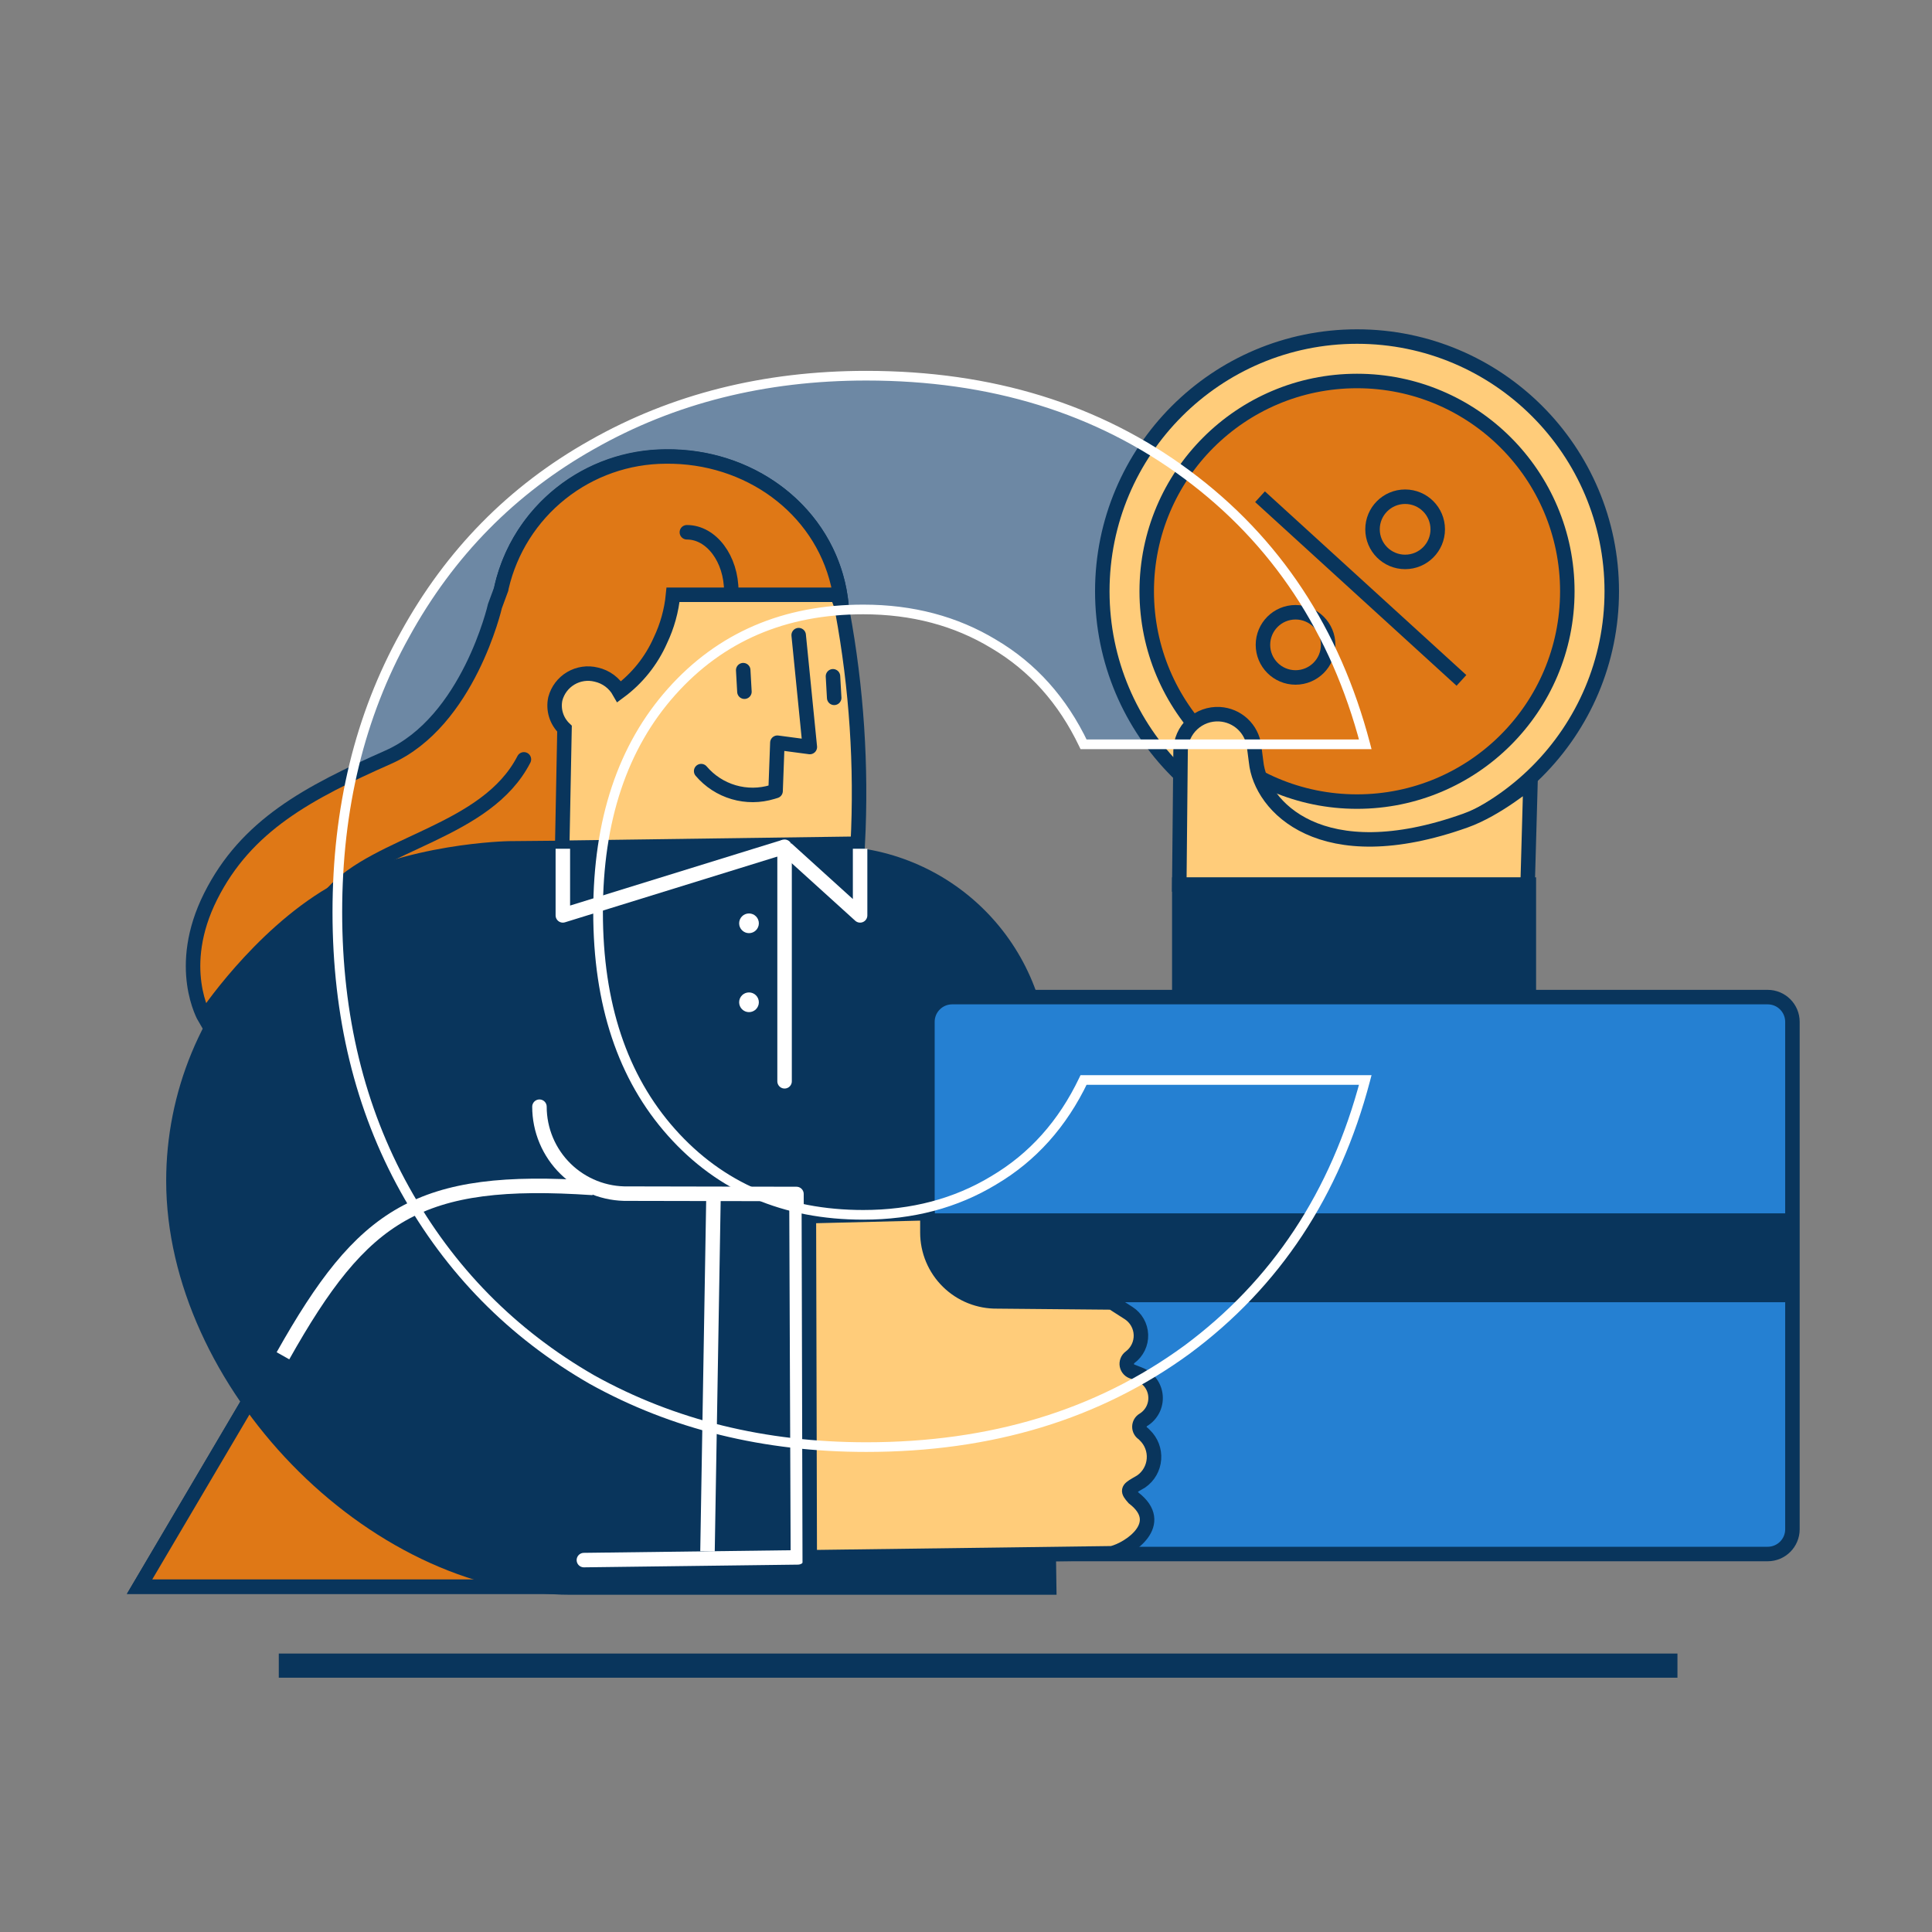 <svg width="150" height="150" viewBox="0 0 150 150" fill="none" xmlns="http://www.w3.org/2000/svg">
<rect x="0" y="0" width="150" height="150" fill="#808080" stroke="none"/>
<g clip-path="url(#clip0_26429_19614)">
<g opacity="0.35">
<path d="M26.195 70.818C26.195 62.752 27.94 55.578 31.43 49.295C34.92 42.935 39.768 38.011 45.972 34.52C52.255 30.953 59.352 29.169 67.263 29.169C76.958 29.169 85.257 31.728 92.159 36.847C99.062 41.966 103.677 48.946 106.004 57.788H84.132C82.503 54.376 80.177 51.777 77.152 49.993C74.204 48.21 70.831 47.318 67.03 47.318C60.903 47.318 55.939 49.451 52.139 53.716C48.338 57.982 46.438 63.683 46.438 70.818C46.438 77.954 48.338 83.654 52.139 87.92C55.939 92.186 60.903 94.319 67.03 94.319C70.831 94.319 74.204 93.427 77.152 91.643C80.177 89.859 82.503 87.261 84.132 83.848H106.004C103.677 92.69 99.062 99.671 92.159 104.79C85.257 109.831 76.958 112.352 67.263 112.352C59.352 112.352 52.255 110.607 45.972 107.116C39.768 103.549 34.92 98.624 31.43 92.341C27.94 86.059 26.195 78.885 26.195 70.818Z" fill="#4A98E9"/>
</g>
<path d="M10.836 123.188H44.642L45.332 120.428L21.415 105.248L10.836 123.188Z" fill="white" stroke="#09355C" stroke-width="1.125" stroke-miterlimit="10"/>
<path d="M10.836 123.188H44.642L45.332 120.428L21.415 105.248L10.836 123.188Z" fill="#DF7816" stroke="#09355C" stroke-width="1.125" stroke-miterlimit="10"/>
<path d="M66.597 65.505C66.905 59.472 66.506 53.423 65.408 47.483L65.341 47.085C64.722 40.219 58.696 35.355 51.672 35.46C43.846 35.557 37.857 42.21 38.719 49.841C39.616 57.742 40.557 65.966 40.594 65.861L66.597 65.505Z" fill="#FFCC7A" stroke="#09355C" stroke-width="1.125" stroke-miterlimit="10"/>
<path d="M62.009 49.312L62.875 57.998L60.355 57.664L60.216 61.414L59.969 61.489C58.989 61.788 57.944 61.794 56.961 61.506C55.978 61.218 55.101 60.649 54.438 59.869" stroke="#09355C" stroke-width="1.125" stroke-linecap="round" stroke-linejoin="round"/>
<path d="M57.703 52.031L57.797 53.704" stroke="#09355C" stroke-width="1.125" stroke-linecap="round" stroke-linejoin="round"/>
<path d="M64.672 52.507L64.766 54.18" stroke="#09355C" stroke-width="1.125" stroke-linecap="round" stroke-linejoin="round"/>
<path d="M44.312 123.818H82.03L81.437 82.706C81.437 78.193 79.645 73.864 76.453 70.672C73.262 67.48 68.933 65.686 64.42 65.685H38.89C35.477 65.685 32.097 66.357 28.944 67.664C25.791 68.97 22.926 70.884 20.513 73.298C18.099 75.712 16.185 78.577 14.879 81.73C13.574 84.883 12.902 88.263 12.902 91.676C12.902 107.554 28.435 123.818 44.312 123.818Z" fill="#09355C"/>
<path d="M65.065 45.352C63.67 39.416 58.09 35.362 51.677 35.441C48.726 35.452 45.864 36.456 43.554 38.294C41.244 40.131 39.62 42.693 38.946 45.566C38.946 45.622 38.923 45.682 38.912 45.739L38.428 47.051C38.428 47.051 36.373 56.025 30.148 58.785C23.923 61.545 19.123 64.076 16.352 69.596C13.581 75.116 15.891 79.024 15.891 79.024C15.891 79.024 20.016 72.75 25.78 69.375C31.543 66 39.523 65.869 39.523 65.869L43.648 65.831L43.828 56.576C43.52 56.282 43.293 55.914 43.168 55.507C43.043 55.1 43.025 54.667 43.116 54.251C43.292 53.584 43.725 53.013 44.319 52.662C44.914 52.311 45.622 52.208 46.292 52.376C46.667 52.459 47.02 52.621 47.328 52.849C47.636 53.078 47.892 53.369 48.081 53.704C49.476 52.674 50.577 51.297 51.276 49.71C51.805 48.598 52.136 47.403 52.255 46.177H65.005L65.342 47.096C65.288 46.51 65.195 45.927 65.065 45.352Z" fill="#DF7816" stroke="#09355C" stroke-width="1.125" stroke-miterlimit="10"/>
<path d="M73.925 120.653L137.244 120.653C138.304 120.653 139.164 119.793 139.164 118.733V79.335C139.164 78.275 138.304 77.415 137.244 77.415H73.925C72.865 77.415 72.005 78.275 72.005 79.335V118.733C72.005 119.793 72.865 120.653 73.925 120.653Z" fill="#2580D2" stroke="#09355C" stroke-width="1.125" stroke-miterlimit="10"/>
<path d="M105.36 65.685C116.282 65.685 125.137 56.83 125.137 45.907C125.137 34.985 116.282 26.13 105.36 26.13C94.437 26.13 85.582 34.985 85.582 45.907C85.582 56.83 94.437 65.685 105.36 65.685Z" fill="#FFCC7A" stroke="#09355C" stroke-width="1.125" stroke-miterlimit="10"/>
<path d="M105.359 62.235C114.376 62.235 121.686 54.925 121.686 45.908C121.686 36.89 114.376 29.58 105.359 29.58C96.341 29.58 89.031 36.89 89.031 45.908C89.031 54.925 96.341 62.235 105.359 62.235Z" fill="#DF7816" stroke="#09355C" stroke-width="1.125" stroke-miterlimit="10"/>
<path d="M91.561 76.958H118.699V68.678H91.561V76.958Z" fill="#09355C" stroke="#09355C" stroke-width="1.125" stroke-miterlimit="10"/>
<path d="M72.011 101.104L138.938 101.104V94.204L72.011 94.204V101.104Z" fill="#09355C"/>
<path d="M21.969 105.263C28.179 94.223 32.469 91.309 46.044 92.231" stroke="white" stroke-width="1.125" stroke-linejoin="round"/>
<path d="M45.333 121.125L61.949 120.915L61.837 92.7L48.783 92.674C47.884 92.694 46.99 92.534 46.154 92.204C45.317 91.873 44.555 91.379 43.913 90.751C43.27 90.122 42.759 89.371 42.411 88.542C42.062 87.713 41.883 86.823 41.883 85.924" stroke="white" stroke-width="1.125" stroke-linecap="round" stroke-linejoin="round"/>
<path d="M62.868 120.904L86.328 120.596C87.693 120.27 90.622 118.297 88.016 116.302C87.517 115.736 87.547 115.639 88.196 115.256L88.608 115.016C88.89 114.819 89.125 114.561 89.295 114.262C89.465 113.963 89.567 113.63 89.593 113.286C89.62 112.943 89.569 112.599 89.446 112.277C89.323 111.956 89.131 111.665 88.882 111.427L88.766 111.311C88.673 111.255 88.597 111.177 88.544 111.083C88.491 110.989 88.463 110.883 88.463 110.775C88.463 110.667 88.491 110.561 88.544 110.467C88.597 110.373 88.673 110.294 88.766 110.239C89.081 110.048 89.336 109.773 89.504 109.445C89.671 109.117 89.743 108.749 89.713 108.382C89.683 108.015 89.55 107.664 89.332 107.368C89.112 107.072 88.815 106.843 88.473 106.706L87.963 106.504C87.846 106.475 87.74 106.413 87.657 106.326C87.574 106.239 87.517 106.131 87.493 106.013C87.47 105.895 87.48 105.772 87.524 105.66C87.567 105.548 87.641 105.45 87.738 105.379C88.01 105.177 88.228 104.913 88.375 104.608C88.522 104.304 88.593 103.968 88.581 103.631C88.57 103.293 88.476 102.963 88.309 102.669C88.142 102.375 87.906 102.126 87.622 101.944L86.34 101.122L77.437 101.04C76.728 101.051 76.023 100.921 75.364 100.658C74.705 100.394 74.106 100.002 73.6 99.504C73.094 99.007 72.692 98.413 72.418 97.759C72.144 97.104 72.003 96.402 72.003 95.692V94.192L62.801 94.421L62.868 120.904Z" fill="#FFCC7A" stroke="#09355C" stroke-width="1.125" stroke-miterlimit="10"/>
<path d="M91.559 68.674L91.66 58.282C91.664 57.895 91.746 57.512 91.903 57.157C92.059 56.802 92.285 56.483 92.569 56.218C92.852 55.953 93.186 55.749 93.551 55.617C93.915 55.485 94.303 55.429 94.69 55.451C95.356 55.489 95.988 55.757 96.477 56.211C96.966 56.665 97.281 57.276 97.367 57.938L97.525 59.16C97.881 62.617 102.576 67.699 113.77 63.712C116.245 62.828 118.829 60.645 118.829 60.645L118.604 68.674H91.559Z" fill="#FFCC7A" stroke="#09355C" stroke-width="1.125" stroke-miterlimit="10"/>
<path d="M109.094 43.627C110.492 43.627 111.625 42.494 111.625 41.096C111.625 39.698 110.492 38.565 109.094 38.565C107.696 38.565 106.562 39.698 106.562 41.096C106.562 42.494 107.696 43.627 109.094 43.627Z" stroke="#09355C" stroke-width="1.125" stroke-miterlimit="10"/>
<path d="M100.586 52.597C101.984 52.597 103.117 51.464 103.117 50.066C103.117 48.668 101.984 47.535 100.586 47.535C99.188 47.535 98.055 48.668 98.055 50.066C98.055 51.464 99.188 52.597 100.586 52.597Z" stroke="#09355C" stroke-width="1.125" stroke-miterlimit="10"/>
<path d="M97.828 38.565L113.466 52.826" stroke="#09355C" stroke-width="1.125" stroke-miterlimit="10"/>
<path d="M60.914 65.742V83.951" stroke="white" stroke-width="1.125" stroke-linecap="round" stroke-linejoin="round"/>
<path d="M55.391 93.15L54.93 120.443" stroke="white" stroke-width="1.125" stroke-miterlimit="10"/>
<path d="M58.152 72.45C58.574 72.45 58.917 72.108 58.917 71.685C58.917 71.263 58.574 70.92 58.152 70.92C57.729 70.92 57.387 71.263 57.387 71.685C57.387 72.108 57.729 72.45 58.152 72.45Z" fill="white"/>
<path d="M58.152 78.582C58.574 78.582 58.917 78.239 58.917 77.817C58.917 77.394 58.574 77.052 58.152 77.052C57.729 77.052 57.387 77.394 57.387 77.817C57.387 78.239 57.729 78.582 58.152 78.582Z" fill="white"/>
<path d="M60.912 65.742L43.699 71.07V65.895" stroke="white" stroke-width="1.125" stroke-linejoin="round"/>
<path d="M61.066 65.895L66.778 71.07V65.895" stroke="white" stroke-width="1.125" stroke-linejoin="round"/>
<path d="M56.778 45.926C56.778 43.384 55.233 41.325 53.328 41.325" stroke="#09355C" stroke-width="1.125" stroke-linecap="round" stroke-linejoin="round"/>
<path d="M40.676 58.957C37.763 64.631 29.329 65.396 25.781 69.375" stroke="#09355C" stroke-width="1.125" stroke-linecap="round" stroke-linejoin="round"/>
<path d="M21.645 129.319H130.237" stroke="#09355C" stroke-width="1.875" stroke-miterlimit="10"/>
<path d="M31.426 49.296L31.754 49.478L31.755 49.476L31.426 49.296ZM45.969 34.52L46.152 34.847L46.154 34.847L45.969 34.52ZM92.156 36.847L92.379 36.546L92.156 36.847ZM106 57.788V58.163H106.486L106.363 57.693L106 57.788ZM84.128 57.788L83.79 57.95L83.892 58.163H84.128V57.788ZM77.148 49.994L76.954 50.315L76.957 50.317L77.148 49.994ZM52.135 53.717L52.415 53.966L52.135 53.717ZM77.148 91.643L76.957 91.32L76.954 91.323L77.148 91.643ZM84.128 83.849V83.474H83.892L83.79 83.687L84.128 83.849ZM106 83.849L106.363 83.944L106.486 83.474H106V83.849ZM92.156 104.79L92.377 105.093L92.379 105.091L92.156 104.79ZM45.969 107.117L45.782 107.442L45.786 107.444L45.969 107.117ZM31.426 92.341L31.754 92.159L31.426 92.341ZM26.566 70.819C26.566 62.808 28.298 55.698 31.754 49.478L31.098 49.114C27.573 55.458 25.816 62.697 25.816 70.819H26.566ZM31.755 49.476C35.212 43.176 40.01 38.303 46.152 34.847L45.785 34.194C39.518 37.719 34.62 42.695 31.097 49.115L31.755 49.476ZM46.154 34.847C52.374 31.314 59.406 29.544 67.259 29.544V28.794C59.289 28.794 52.127 30.592 45.783 34.194L46.154 34.847ZM67.259 29.544C76.884 29.544 85.102 32.084 91.932 37.148L92.379 36.546C85.403 31.373 77.023 28.794 67.259 28.794V29.544ZM91.932 37.148C98.762 42.213 103.331 49.119 105.637 57.884L106.363 57.693C104.016 48.775 99.355 41.719 92.379 36.546L91.932 37.148ZM106 57.413H84.128V58.163H106V57.413ZM84.466 57.627C82.808 54.152 80.432 51.495 77.338 49.671L76.957 50.317C79.913 52.06 82.191 54.599 83.79 57.95L84.466 57.627ZM77.342 49.673C74.33 47.85 70.888 46.943 67.026 46.943V47.693C70.765 47.693 74.071 48.57 76.954 50.315L77.342 49.673ZM67.026 46.943C60.801 46.943 55.732 49.115 51.855 53.467L52.415 53.966C56.138 49.786 60.997 47.693 67.026 47.693V46.943ZM51.855 53.467C47.979 57.818 46.059 63.615 46.059 70.819H46.809C46.809 63.751 48.69 58.147 52.415 53.966L51.855 53.467ZM46.059 70.819C46.059 78.022 47.979 83.82 51.855 88.17L52.415 87.671C48.69 83.49 46.809 77.886 46.809 70.819H46.059ZM51.855 88.17C55.732 92.522 60.801 94.694 67.026 94.694V93.944C60.997 93.944 56.138 91.851 52.415 87.671L51.855 88.17ZM67.026 94.694C70.888 94.694 74.33 93.787 77.342 91.964L76.954 91.323C74.071 93.067 70.765 93.944 67.026 93.944V94.694ZM77.338 91.966C80.432 90.142 82.808 87.485 84.466 84.01L83.79 83.687C82.191 87.038 79.913 89.577 76.957 91.32L77.338 91.966ZM84.128 84.224H106V83.474H84.128V84.224ZM105.637 83.753C103.331 92.518 98.762 99.424 91.932 104.489L92.379 105.091C99.355 99.918 104.016 92.863 106.363 83.944L105.637 83.753ZM91.934 104.487C85.104 109.475 76.885 111.977 67.259 111.977V112.727C77.022 112.727 85.401 110.187 92.377 105.093L91.934 104.487ZM67.259 111.977C59.405 111.977 52.372 110.245 46.151 106.789L45.786 107.444C52.13 110.969 59.291 112.727 67.259 112.727V111.977ZM46.156 106.792C40.01 103.258 35.211 98.382 31.754 92.159L31.098 92.524C34.621 98.865 39.517 103.84 45.782 107.442L46.156 106.792ZM31.754 92.159C28.298 85.939 26.566 78.829 26.566 70.819H25.816C25.816 78.941 27.573 86.179 31.098 92.524L31.754 92.159Z" fill="white"/>
</g>
<defs>
<clipPath id="clip0_26429_19614">
<rect width="150" height="150" fill="white"/>
</clipPath>
</defs>
</svg>
